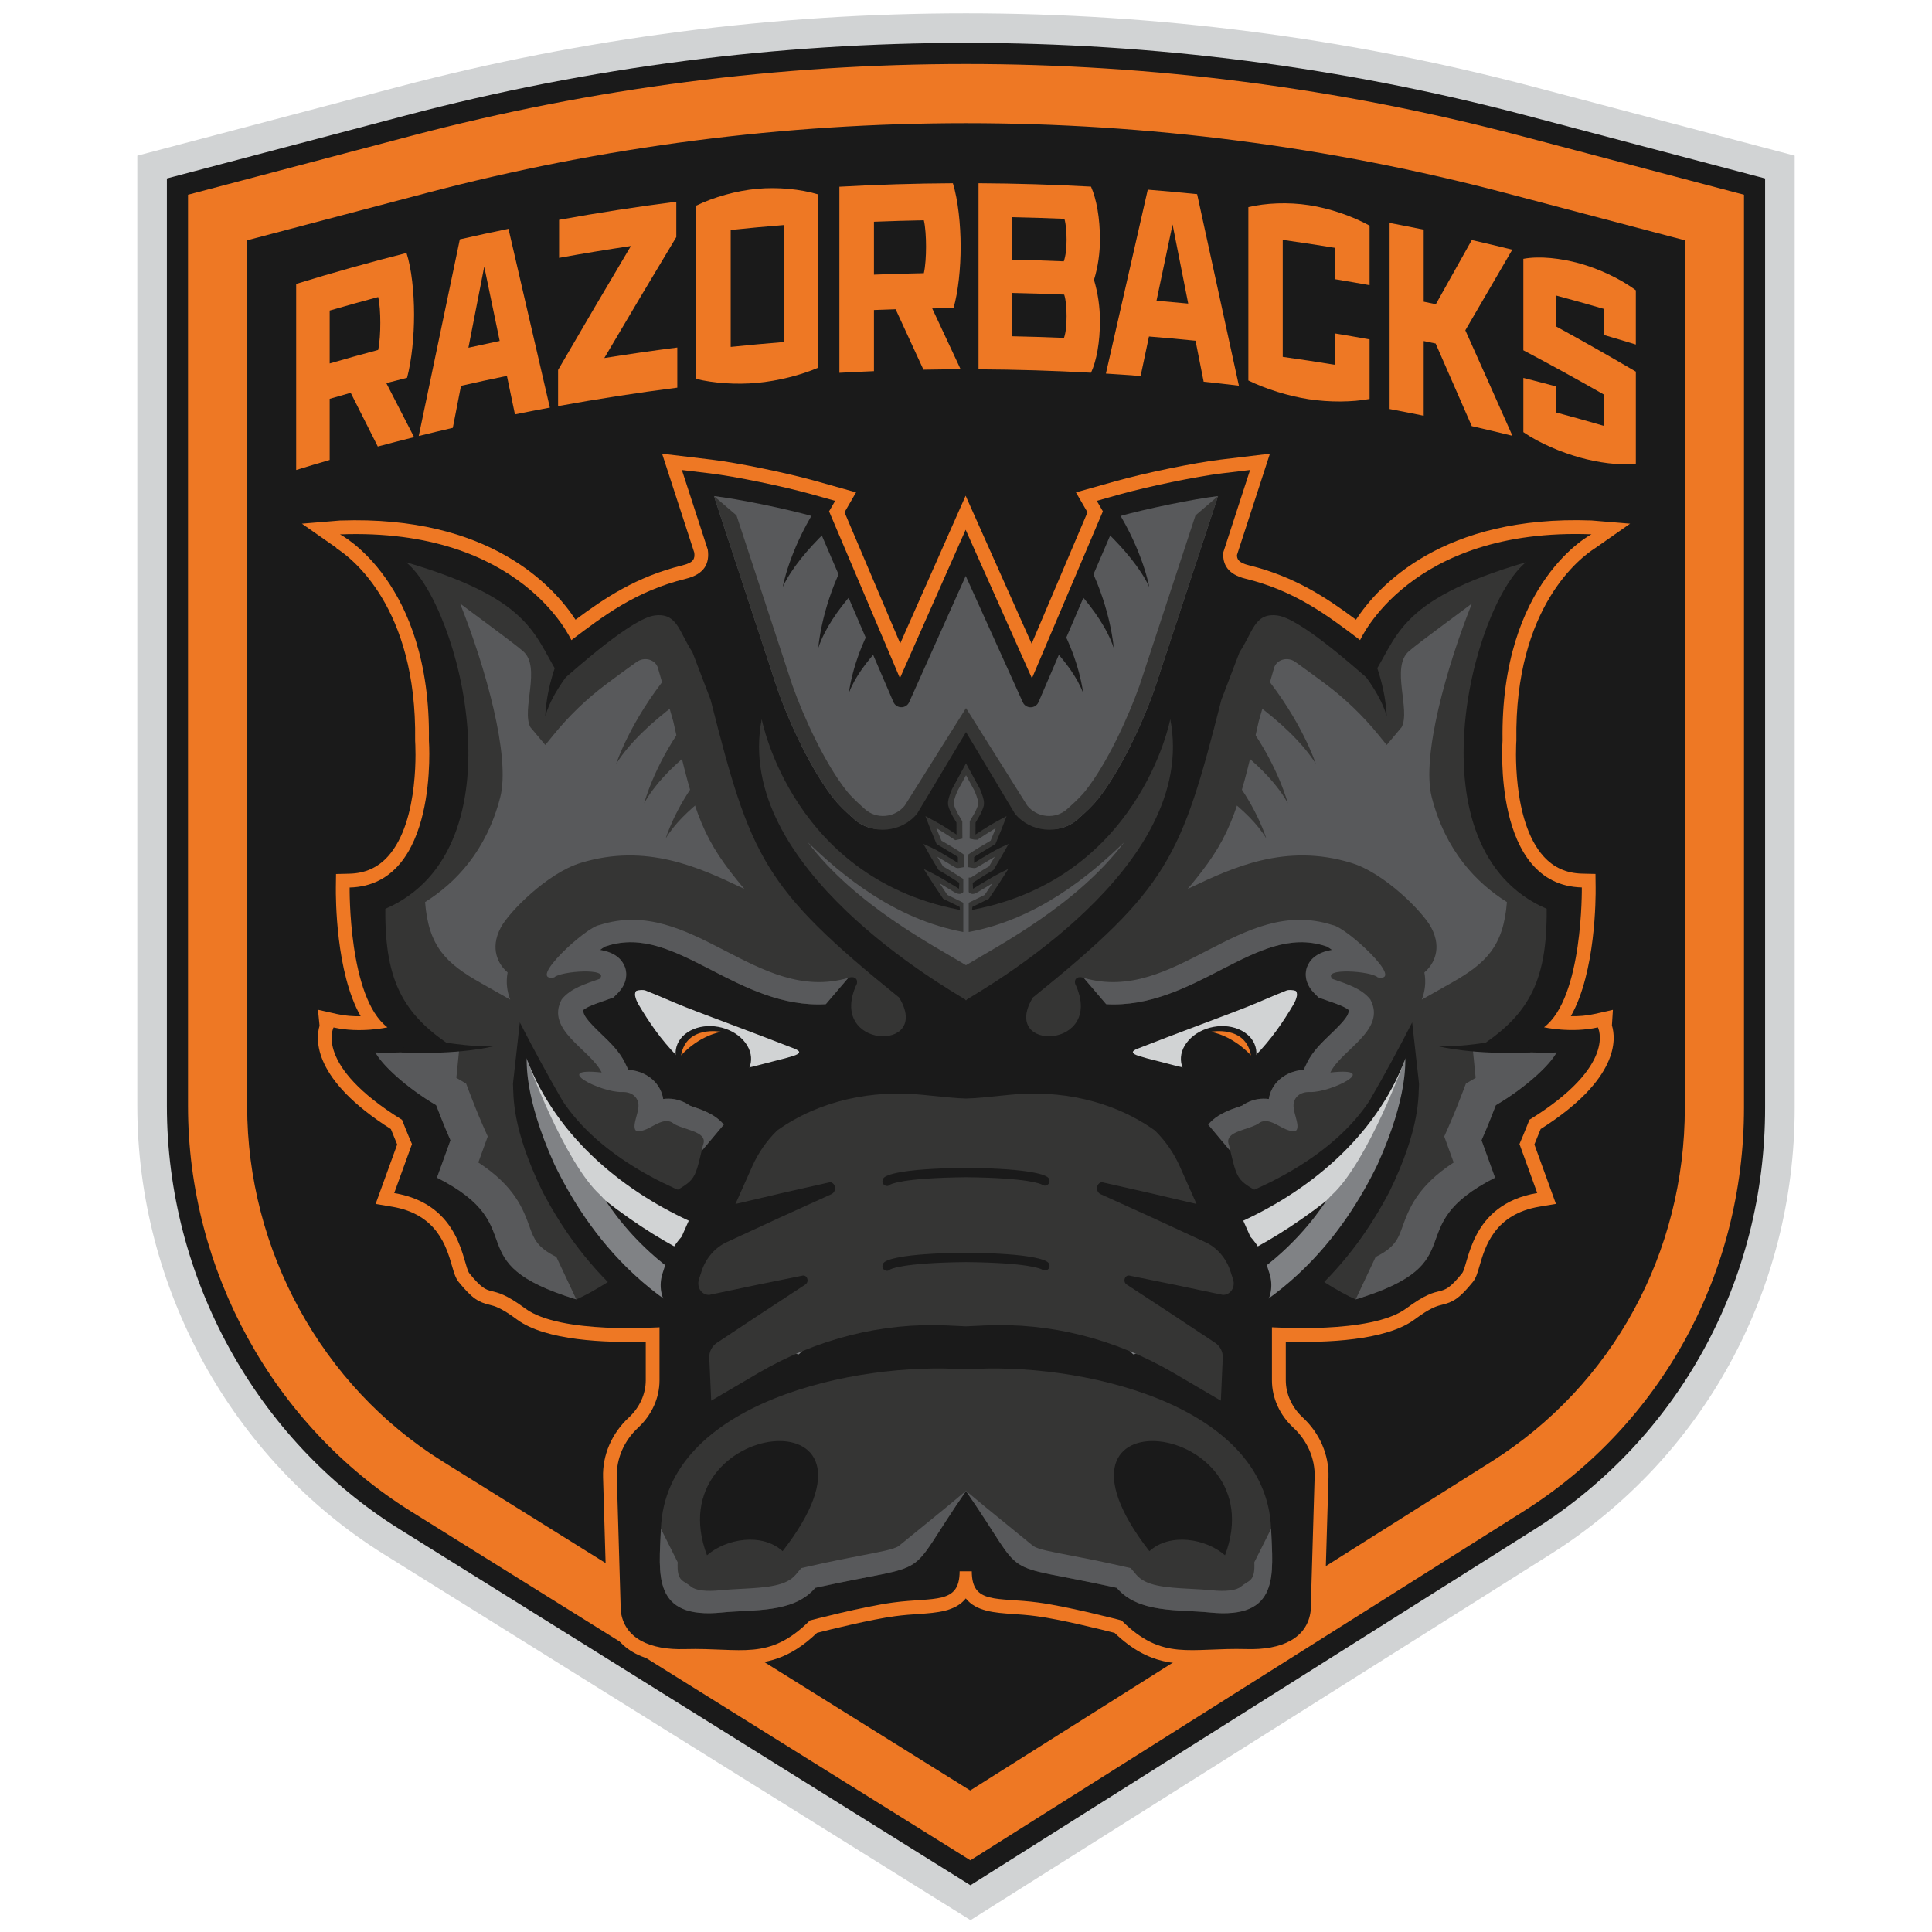 <?xml version="1.0" encoding="utf-8"?>
<!-- Generator: Adobe Illustrator 16.0.0, SVG Export Plug-In . SVG Version: 6.00 Build 0)  -->
<!DOCTYPE svg PUBLIC "-//W3C//DTD SVG 1.1//EN" "http://www.w3.org/Graphics/SVG/1.1/DTD/svg11.dtd">
<svg version="1.1" id="Layer_1" xmlns="http://www.w3.org/2000/svg" xmlns:xlink="http://www.w3.org/1999/xlink" x="0px" y="0px"
	 width="300px" height="300px" viewBox="0 0 300 300" enable-background="new 0 0 300 300" xml:space="preserve">
<g>
	<g>
		<path fill="#D1D3D4" d="M150.703,298.16l-91.101-56.824c-23.612-14.728-38.28-41.388-38.28-69.575V24.172l40.579-10.704
			c57.635-15.203,118.562-15.201,176.197,0l40.579,10.704v147.819c0,28.444-14.18,54.372-37.932,69.358L150.703,298.16z
			 M46.252,43.378v128.383c0,19.655,10.171,38.21,26.544,48.422l77.832,48.549l76.813-48.465
			c16.228-10.239,26.307-28.736,26.307-48.275V43.378l-22.006-5.805c-53.476-14.103-110.006-14.103-163.482,0L46.252,43.378z"/>
		<path fill="#1A1A1A" d="M150.689,292.74l-88.656-55.3c-22.279-13.897-36.119-39.064-36.119-65.681V27.71l37.158-9.802l2.008,7.614
			l-2.008-7.614c56.871-15,116.986-14.998,173.856,0l37.157,9.802v144.281c0,26.858-13.381,51.334-35.79,65.474L150.689,292.74z
			 M41.66,39.84V171.76c0,21.229,10.999,41.275,28.706,52.319l80.277,50.074l79.251-50.004
			c17.813-11.238,28.446-30.735,28.446-52.158V39.84l-25.428-6.708c-54.24-14.306-111.582-14.306-165.823,0L41.66,39.84z"/>
		<path fill="#1A1A1A" d="M65.081,25.521l-31.295,8.254v137.986c0,24.088,12.28,46.442,32.414,59l84.466,52.685l83.429-52.638
			c19.966-12.598,32.119-34.852,32.119-58.815V33.774l-31.296-8.254C179.221,10.83,120.78,10.83,65.081,25.521"/>
		<path fill="#EE7824" d="M150.68,288.867l-86.911-54.211c-21.327-13.301-34.574-37.403-34.574-62.896V30.237l34.714-9.157
			c56.321-14.857,115.861-14.857,172.182,0l34.715,9.157v141.754c0,25.726-12.808,49.166-34.261,62.7L150.68,288.867z
			 M38.379,37.313V171.76c0,22.353,11.591,43.465,30.251,55.104l82.022,51.161l80.992-51.101
			c18.771-11.843,29.976-32.379,29.976-54.933V37.313l-27.872-7.352c-54.79-14.451-112.708-14.451-167.496,0L38.379,37.313z"/>
		<path fill="#EE7824" d="M64.299,67.883c-1.882,0.468-3.761,0.955-5.635,1.455c-1.404-2.789-2.805-5.568-4.206-8.341
			c-1.089,0.306-2.179,0.616-3.267,0.934c0,3.164,0,6.329,0,9.493c-1.738,0.506-3.472,1.024-5.202,1.557c0-9.632,0-19.265,0-28.895
			c5.679-1.749,11.392-3.349,17.133-4.805c0.783,2.404,1.177,6.104,1.177,9.571c0,3.343-0.364,7.066-1.087,9.808
			c-1.075,0.273-2.15,0.55-3.224,0.832C61.423,62.281,62.86,65.077,64.299,67.883 M58.724,54.338
			c0.241-1.138,0.333-2.771,0.331-4.217c0-1.402-0.09-3.03-0.331-3.997c-2.516,0.672-5.028,1.373-7.533,2.102
			c0,2.738,0,5.476,0,8.213C53.696,55.711,56.208,55.01,58.724,54.338"/>
		<path fill="#EE7824" d="M71.584,59.912c-0.424,2.173-0.849,4.348-1.272,6.524c-1.766,0.409-3.53,0.831-5.29,1.267
			c2.123-10.198,4.25-20.377,6.38-30.537c2.514-0.572,5.033-1.118,7.555-1.634c2.139,9.235,4.279,18.49,6.424,27.763
			c-1.809,0.337-3.616,0.688-5.42,1.05c-0.416-1.993-0.831-3.986-1.247-5.977C76.334,58.857,73.957,59.371,71.584,59.912
			 M75.192,41.402c-0.819,4.195-1.639,8.393-2.456,12.593c1.617-0.361,3.235-0.712,4.855-1.051
			C76.791,49.094,75.991,45.247,75.192,41.402"/>
		<path fill="#EE7824" d="M105.172,60.195c-6.188,0.791-12.361,1.746-18.513,2.865v-5.614c3.761-6.477,7.532-12.894,11.308-19.247
			c-3.725,0.553-7.445,1.168-11.155,1.841v-5.904c6.049-1.098,12.12-2.037,18.205-2.818v5.492
			c-3.733,6.202-7.46,12.465-11.181,18.787c3.772-0.606,7.551-1.151,11.335-1.634V60.195z"/>
		<path fill="#EE7824" d="M127.043,30.185v26.914c-2.713,1.166-6.256,2.055-9.488,2.355c-3.231,0.296-6.737,0.054-9.439-0.612
			V31.928c2.702-1.316,6.208-2.313,9.439-2.608C120.787,29.02,124.33,29.367,127.043,30.185 M113.463,53.869
			c2.737-0.284,5.476-0.536,8.217-0.756V34.95c-2.741,0.22-5.48,0.472-8.217,0.756V53.869z"/>
		<path fill="#EE7824" d="M149.167,57.345c-1.924,0.004-3.849,0.024-5.773,0.06c-1.441-3.139-2.881-6.267-4.323-9.386
			c-1.121,0.034-2.243,0.074-3.364,0.119v9.495c-1.789,0.073-3.579,0.159-5.368,0.257V28.995c5.871-0.328,11.748-0.508,17.624-0.541
			c0.802,2.596,1.204,6.394,1.204,9.861c0,3.343-0.37,6.977-1.111,9.54c-1.103,0.005-2.203,0.017-3.304,0.034
			C146.223,51.031,147.694,54.184,149.167,57.345 M143.455,42.42c0.247-1.079,0.34-2.689,0.34-4.135c0-1.402-0.093-3.053-0.34-4.081
			c-2.584,0.048-5.166,0.125-7.748,0.228v8.216C138.289,42.544,140.871,42.467,143.455,42.42"/>
		<path fill="#EE7824" d="M169.874,43.456c0.617,2.056,0.926,4.263,0.926,6.368c0,3.302-0.525,6.201-1.388,8.052
			c-5.818-0.319-11.644-0.495-17.469-0.528V28.453c5.825,0.032,11.65,0.208,17.469,0.528c0.864,1.947,1.388,4.91,1.388,8.211
			C170.8,39.297,170.491,41.466,169.874,43.456 M165.186,40.58c0.307-0.895,0.432-2.044,0.432-3.325c0-1.197-0.093-2.439-0.34-3.276
			c-2.726-0.117-5.452-0.203-8.178-0.259c0,2.202,0,4.404,0,6.605C159.795,40.379,162.49,40.464,165.186,40.58 M165.216,52.47
			c0.309-0.895,0.402-2.129,0.401-3.367c0-1.239-0.093-2.482-0.37-3.359c-2.715-0.117-5.432-0.203-8.147-0.259
			c0,2.243,0,4.486,0,6.729C159.805,52.269,162.51,52.354,165.216,52.47"/>
		<path fill="#EE7824" d="M178.411,52.253c-0.431,2.043-0.863,4.086-1.295,6.131c-1.797-0.138-3.594-0.262-5.393-0.374
			c2.167-9.539,4.334-19.058,6.501-28.559c2.559,0.205,5.113,0.437,7.666,0.698c2.162,9.894,4.324,19.808,6.484,29.742
			c-1.822-0.22-3.646-0.426-5.471-0.618c-0.421-2.122-0.841-4.242-1.261-6.363C183.234,52.667,180.823,52.448,178.411,52.253
			 M182.074,34.859c-0.83,3.941-1.661,7.887-2.493,11.835c1.642,0.138,3.284,0.288,4.924,0.448
			C183.697,43.044,182.886,38.951,182.074,34.859"/>
		<path fill="#EE7824" d="M212.668,35.034c0,3.083,0,6.164,0,9.247c-1.768-0.319-3.54-0.624-5.313-0.916v-4.871
			c-2.72-0.446-5.443-0.862-8.172-1.244v18.163c2.729,0.382,5.452,0.797,8.172,1.245v-4.871c1.773,0.292,3.546,0.596,5.313,0.916
			c0,3.082,0,6.163,0,9.246c-2.684,0.504-6.198,0.533-9.414,0.047c-3.213-0.492-6.706-1.589-9.409-2.914V32.166
			c2.703-0.655,6.196-0.798,9.409-0.306C206.47,32.348,209.984,33.558,212.668,35.034"/>
		<path fill="#EE7824" d="M234.827,67.624c0,0.014,0,0.027,0,0.042c-2.094-0.518-4.191-1.015-6.291-1.493
			c-1.867-4.292-3.739-8.569-5.611-12.83c-0.617-0.13-1.234-0.258-1.854-0.386v11.6c-1.763-0.361-3.528-0.709-5.294-1.043V34.617
			c1.766,0.334,3.531,0.683,5.294,1.045v11.186c0.629,0.129,1.257,0.259,1.884,0.392c1.864-3.337,3.724-6.657,5.581-9.964
			c2.1,0.479,4.197,0.977,6.291,1.494c-2.425,4.147-4.855,8.321-7.291,12.521C229.972,56.708,232.4,62.153,234.827,67.624"/>
		<path fill="#EE7824" d="M249.018,47.956c-2.475-0.722-4.955-1.415-7.442-2.082v4.789c4.161,2.271,8.308,4.62,12.436,7.046
			c0,4.76,0,9.52,0,14.281c-2.536,0.332-5.916-0.169-8.68-0.939c-2.879-0.809-6.251-2.195-8.785-3.946v-8.421
			c1.68,0.423,3.355,0.859,5.029,1.308v4.045c2.487,0.666,4.968,1.361,7.442,2.082v-4.87c-4.14-2.363-8.298-4.65-12.472-6.858v-14.2
			c2.534-0.478,5.905-0.08,8.785,0.728c2.764,0.771,6.144,2.262,8.68,4.16c0,2.806,0,5.614,0,8.42
			c-1.662-0.512-3.326-1.009-4.993-1.495V47.956z"/>
		<path fill="#EE7824" d="M250.45,156.807l-2.801,0.63c-1.276,0.289-2.56,0.384-3.731,0.356c3.877-6.819,3.869-18.469,3.85-20.018
			l-0.024-2.067l-2.068-0.05c-2.446-0.06-4.398-0.928-5.968-2.654c-5.062-5.567-4.263-17.759-4.254-17.882l0.007-0.092l-0.001-0.091
			c-0.298-20.76,10.027-28.423,12.208-29.807l5.454-3.816l-5.997-0.498c-23.071-0.841-33.113,10.132-36.57,15.405
			c-4.545-3.384-9.464-6.684-16.619-8.445c-1.694-0.412-1.87-1.027-1.857-1.607l5.114-15.719l-7.701,0.922
			c-3.974,0.475-11.719,2.068-16.248,3.342l-6.173,1.737l1.794,3.094l-8.671,20.404l-10.251-22.976l-10.156,22.936l-8.65-20.366
			l1.792-3.093l-6.172-1.737c-4.529-1.275-12.274-2.868-16.246-3.342l-7.702-0.921l4.999,15.361
			c0.104,0.902-0.045,1.534-1.824,1.969c-7.153,1.76-12.07,5.06-16.615,8.444c-3.436-5.247-13.413-16.208-36.492-15.401l0.001-0.008
			l-5.997,0.498l5.362,3.75l0.01,0.074c2.182,1.383,12.507,9.05,12.21,29.806l-0.001,0.096l0.005,0.093
			c0.01,0.122,0.827,12.281-4.248,17.872c-1.569,1.729-3.524,2.599-5.973,2.659l-2.067,0.051l-0.026,2.066
			c-0.019,1.548-0.025,13.2,3.851,20.019c-1.158,0.02-2.452-0.068-3.731-0.356l-2.901-0.653l0.248,2.479
			c-0.644,2.165-1.046,8.362,11.076,16.048c0.239,0.6,0.608,1.517,0.978,2.395l-3.347,9.232l2.541,0.425
			c6.995,1.168,8.451,6.202,9.322,9.209c0.319,1.1,0.55,1.894,1.047,2.501c2.148,2.651,3.144,3.126,4.757,3.52
			c0.795,0.194,1.786,0.435,4.313,2.314c4.424,3.263,13.711,3.61,19.965,3.416v6.004c0,2.125-0.958,4.229-2.629,5.775
			c-2.644,2.444-4.102,5.823-4.001,9.27l0.614,20.804l0.014,0.194c0.623,5.183,5.05,8.044,12.125,7.834
			c1.979-0.056,3.687,0.016,5.341,0.081c1.062,0.043,2.082,0.085,3.075,0.085c4.082,0,7.722-0.696,12.052-4.831
			c1.937-0.499,8.431-2.104,12.156-2.594c1.335-0.179,2.593-0.264,3.703-0.34c2.7-0.186,5.644-0.387,7.243-2.414
			c1.6,2.027,4.544,2.229,7.244,2.413c1.11,0.077,2.366,0.162,3.71,0.342c3.811,0.499,10.303,2.123,12.151,2.595
			c5.381,5.137,9.692,4.961,15.126,4.74c1.654-0.067,3.361-0.13,5.336-0.081c7.037,0.204,11.502-2.65,12.128-7.834l0.627-20.999
			c0.101-3.447-1.357-6.826-4-9.271c-1.672-1.544-2.63-3.648-2.63-5.773l-0.001-6.004c6.247,0.196,15.542-0.155,19.975-3.424
			c2.519-1.874,3.509-2.114,4.305-2.308c1.612-0.394,2.608-0.869,4.747-3.512c0.507-0.617,0.737-1.41,1.056-2.509
			c0.87-3.008,2.328-8.043,9.323-9.211l2.541-0.425l-3.347-9.232c0.37-0.878,0.738-1.795,0.976-2.395
			c12.203-7.737,11.718-13.959,11.063-16.093L250.45,156.807z"/>
		<path fill="#1A1A1A" d="M248.12,159.529c-4.155,0.936-8.366-0.015-8.366-0.015c6.099-4.616,5.868-21.707,5.869-21.713
			c-13.957-0.34-12.311-22.809-12.31-22.832c-0.354-24.721,13.82-32.037,13.817-32.005c-28.314-1.08-35.941,16.519-35.937,16.425
			c-5.052-3.814-10.024-7.622-17.77-9.526c-2.767-0.675-3.602-2.219-3.474-4.087c0.927-2.853,1.856-5.715,2.783-8.566l1.38-4.229
			l-4.37,0.523c-3.89,0.465-11.478,2.027-15.922,3.278l-3.511,0.988l0.944,1.63l-3.371,7.934l-3.928,9.245l-3.716,8.746
			l-10.293-23.067l-10.204,23.044l-2.618-6.165l-8.384-19.737l0.943-1.628l-3.51-0.988c-4.448-1.251-12.036-2.813-15.921-3.278
			l-4.368-0.522l1.376,4.228c0.881,2.704,1.764,5.425,2.644,8.133c0.291,2.059-0.434,3.798-3.413,4.524
			c-7.745,1.906-12.718,5.713-17.771,9.529c0.007,0.093-7.622-17.504-35.936-16.422c-0.001-0.032,14.171,7.283,13.817,32.003
			c0.003,0.023,1.647,22.492-12.309,22.834c0,0.004-0.229,17.098,5.869,21.712c0-0.001-4.212,0.951-8.367,0.016
			c0.003,0.022-3.106,5.864,10.632,14.339c0-0.001,0.847,2.177,1.545,3.771c-0.919,2.535-1.839,5.071-2.757,7.609
			c10.528,1.757,10.597,11.15,11.681,12.474c3.68,4.544,2.652,0.978,8.676,5.458c5.475,4.037,20.836,2.877,20.837,2.91v8.236
			c0,2.732-1.206,5.396-3.319,7.349c-2.186,2.021-3.394,4.814-3.311,7.633c0.203,6.936,0.408,13.869,0.612,20.806
			c0.519,4.305,4.542,6.102,9.935,5.945c8.853-0.244,13.035,1.927,19.435-4.448c0-0.007,8.355-2.186,12.963-2.791
			c6.363-0.851,10.287,0.352,10.287-4.841c0.629-0.002,1.261-0.002,1.889,0c0,5.194,3.925,3.989,10.287,4.841
			c4.608,0.604,12.966,2.781,12.965,2.789c6.398,6.374,10.582,4.203,19.434,4.446c5.393,0.156,9.417-1.641,9.937-5.945
			c0.203-6.937,0.407-13.87,0.612-20.807c0.083-2.819-1.127-5.61-3.313-7.632c-2.112-1.954-3.315-4.616-3.315-7.349
			c0-2.745,0-5.491,0-8.236c0.001-0.034,15.361,1.127,20.835-2.911c6.023-4.48,4.995-0.918,8.676-5.458
			c1.085-1.324,1.153-10.718,11.683-12.478c-0.919-2.536-1.839-5.072-2.758-7.607c0.697-1.594,1.544-3.771,1.546-3.771
			C251.228,165.393,248.118,159.551,248.12,159.529"/>
		<path fill="#353534" d="M71.28,163.184c-8.447-5.192-11.556-10.45-11.444-22.062c21.385-9.23,11.581-47.042,3.218-53.817
			c20.537,6.015,19.833,11.913,24.256,18.332c2.385-2.037,10.854-9.642,14.366-10.071c3.535-0.443,3.775,2.611,5.836,5.682
			c0.944,2.468,1.889,4.938,2.833,7.411c6.208,24.47,8.176,29.216,29.263,46.228c5.273,8.623-11.376,8.061-6.551-2.144
			c0.18-0.844-0.5-1.215-1.335-0.898c-1.164,1.359-2.328,2.721-3.491,4.085c-6.772,0.384-12.595-2.641-17.841-5.343
			c-5.746-2.955-10.704-5.465-16.188-3.688c-0.075,0.024-0.151,0.05-0.227,0.074c-0.223,0.121-0.499,0.306-0.813,0.535
			c2.562,0.401,3.526,1.677,3.885,2.685c0.473,1.334,0.056,2.833-1.114,4.014c-0.226,0.228-0.452,0.455-0.676,0.681
			c-0.557,0.196-1.111,0.392-1.667,0.588c-1.163,0.405-2.363,0.824-2.995,1.332c-0.138,0.725,0.569,1.646,2.744,3.729
			c1.398,1.339,2.843,2.727,3.676,4.443c0.185,0.377,0.367,0.755,0.552,1.134c1.657,0.125,3.131,0.791,4.134,1.889
			c0.691,0.754,1.124,1.667,1.279,2.65c1.07-0.14,2.274-0.017,3.49,0.628c0.116,0.062,0.231,0.123,0.348,0.185
			c0.064,0.055,0.128,0.108,0.192,0.162c0.216,0.102,0.723,0.271,1.067,0.385c2.219,0.736,3.553,1.655,4.307,2.622
			c-1.147,1.364-2.295,2.731-3.442,4.102c0.071-0.296,0.142-0.603,0.222-0.94c-1.469,6.214-1.054,5.178-6.547,8.506
			c6.754,3.755-8.64,13.556-13.127,15.47c-18.92-5.786-6.404-11.156-21.639-18.904c0.699-1.937,1.4-3.871,2.099-5.806
			c-0.906-2.028-1.853-4.476-2.225-5.452c-4.765-2.8-8.51-6.369-9.418-8.184C60.355,163.583,69.17,163.178,71.28,163.184"/>
		<path fill="#58595B" d="M109.164,177.795c0.92-2.243-3.386-2.301-4.817-3.507c-1.464-0.773-3.023,0.825-4.478,1.238
			c-2.356,0.863-0.914-2.142-0.817-3.158c0.417-1.571-0.614-2.881-2.474-2.8c-3.274,0.113-11.177-3.918-3.155-3.032
			c-1.744-3.586-8.786-6.575-6.202-11.354c1.394-1.745,3.749-2.423,5.865-3.177c1.749-1.776-6.093-1.222-7.023-0.237
			c-4.402,0.771,4.95-7.861,7.027-8.126c14.328-4.64,24.413,12.336,38.63,8.202c-1.164,1.361-2.327,2.721-3.491,4.085
			c-6.771,0.386-12.595-2.641-17.839-5.343c-5.747-2.955-10.705-5.464-16.189-3.688c-0.076,0.024-0.152,0.049-0.228,0.075
			c-0.222,0.122-0.499,0.306-0.811,0.535c2.561,0.4,3.525,1.677,3.883,2.686c0.475,1.334,0.056,2.834-1.113,4.013
			c-0.225,0.228-0.45,0.453-0.677,0.681c-0.555,0.196-1.11,0.392-1.666,0.59c-1.164,0.403-2.362,0.822-2.994,1.33
			c-0.138,0.725,0.568,1.647,2.743,3.731c1.398,1.337,2.842,2.725,3.677,4.441c0.183,0.378,0.367,0.755,0.55,1.132
			c1.659,0.127,3.132,0.793,4.134,1.89c0.692,0.757,1.125,1.668,1.28,2.651c1.071-0.14,2.276-0.017,3.49,0.627
			c0.116,0.062,0.232,0.123,0.348,0.184c0.064,0.055,0.128,0.11,0.193,0.165c0.217,0.101,0.723,0.27,1.067,0.384
			c2.218,0.737,3.552,1.655,4.307,2.622c-1.148,1.364-2.294,2.731-3.443,4.1C109.012,178.438,109.083,178.132,109.164,177.795"/>
		<path fill="#D1D3D4" d="M120.656,164.652c-2.818,0.689-5.547,1.634-8.803,1.679c-3.339,0.608-5.21-0.792-6.796-2.422
			c-2.429-2.492-4.293-5.192-5.926-7.97c-0.243-0.414-0.419-0.858-0.509-1.304c-0.053-0.258,0.014-0.718,0.223-0.789
			c0.401-0.133,1.056-0.175,1.401-0.039c2.081,0.814,4.069,1.733,6.154,2.558c2.523,0.997,5.107,1.945,7.676,2.92
			c3.093,1.172,6.205,2.339,9.29,3.552c1.035,0.408,0.962,0.759-0.217,1.136C122.341,164.232,121.498,164.445,120.656,164.652"/>
		<line fill="#808285" x1="89.491" y1="201.771" x2="89.491" y2="201.771"/>
		<path fill="#58595B" d="M67.852,182.866c0.699-1.937,1.4-3.871,2.099-5.807c-0.906-2.027-1.853-4.477-2.225-5.449
			c-4.766-2.802-8.51-6.371-9.419-8.186c2.049,0.158,10.864-0.248,12.974-0.242c0,0.001,0,0.001,0,0.001
			c-0.141,1.394-0.279,2.785-0.419,4.178c0.053,0.03,0.104,0.062,0.159,0.094c0.45,0.268,0.902,0.533,1.354,0.8
			c0.177,0.466,0.354,0.932,0.531,1.397c0.355,0.932,1.273,3.31,2.136,5.249c0.232,0.521,0.465,1.044,0.696,1.566
			c-0.487,1.347-0.976,2.694-1.465,4.042c5.699,3.72,6.987,7.298,7.965,10.007c0.669,1.854,1.164,3.187,4.152,4.662
			c1.034,2.194,2.067,4.393,3.101,6.592c0,0.001,0,0.001,0,0.001C70.571,195.985,83.087,190.614,67.852,182.866"/>
		<path fill="#1A1A1A" d="M106.115,166.42c1.969,2.164,5.647,2.826,8.218,1.485c2.57-1.339,3.058-4.191,1.087-6.376
			c-1.968-2.186-5.647-2.858-8.218-1.496C104.634,161.396,104.146,164.259,106.115,166.42"/>
		<path fill="#58595B" d="M104.54,111.994c3.306,14.834,4.696,18.521,11.042,26.042c-0.109-0.053-0.217-0.105-0.328-0.158
			c-6.637-3.154-14.9-7.019-25.104-3.879c0,0.001,0.001,0.003,0.001,0.004c-5.119,1.547-11.093,7.592-12.375,9.999
			c-1.84,3.446-0.177,5.76,0.624,6.598c0.111,0.116,0.253,0.252,0.423,0.397c-0.288,1.548-0.082,2.959,0.404,4.225
			c-1.517-0.863-3.033-1.722-4.55-2.577c-5.452-3.071-8.129-5.709-8.67-12.57c4.728-2.974,9.524-7.928,11.673-16.29
			c1.613-6.28-2.273-20.157-6.245-30.092c0.098,0.156,8.034,5.895,9.788,7.427c2.866,2.485-0.302,9.095,1.137,11.803
			c0.771,0.917,1.543,1.835,2.315,2.756c0.414-0.509,0.825-1.018,1.239-1.527c2.431-2.995,5.228-5.687,8.33-7.997
			c1.612-1.201,3.316-2.452,4.613-3.371c1.189-0.844,2.847-0.406,3.287,0.862C102.943,106.428,103.742,109.211,104.54,111.994"/>
		<path fill="#EE7824" d="M112.009,160.214c0-0.004-5.439-1.069-6.252,3.669C105.756,163.885,108.268,160.944,112.009,160.214"/>
		<path fill="#1A1A1A" d="M63.629,160.888c-0.436,0.841-0.872,1.685-1.308,2.526c9.062,0.417,14.23-0.927,14.23-0.933
			C73.025,162.572,68.333,161.851,63.629,160.888"/>
		<path fill="#1A1A1A" d="M88.444,104.376c-0.521-0.866-1.042-1.733-1.564-2.598c-2.186,5.237-2.203,9.425-2.203,9.423
			C85.305,108.948,86.77,106.563,88.444,104.376"/>
		<path fill="#1A1A1A" d="M110.488,230.943c-3.153-1.611-4.625-2.813-7.502-4.731c1.348-2.955,1.446-5.806,3.93-8.234
			c6.141-5.994,15.362-9.701,24.616-11.363c0.941,3.49,1.354,7.194,1.354,10.82c-7.255,1.305-14.379,4.037-18.861,8.376
			C112.397,227.387,111.234,229.092,110.488,230.943"/>
		<path fill="#353534" d="M104.903,109.362c-0.359-1.573-0.719-3.146-1.078-4.717c-5.99,7.337-8.134,13.936-8.134,13.932
			C97.791,115.277,101.236,112.113,104.903,109.362"/>
		<path fill="#353534" d="M106.853,117.052c-0.313-1.384-0.627-2.77-0.941-4.153c-4.406,6.172-5.885,11.834-5.885,11.833
			C101.553,121.938,104.114,119.315,106.853,117.052"/>
		<path fill="#353534" d="M109.36,123.923c-0.25-1.106-0.5-2.213-0.751-3.322c-3.882,5.027-5.238,9.599-5.238,9.597
			C104.725,127.933,106.968,125.784,109.36,123.923"/>
		<line fill="#353534" x1="150" y1="245.327" x2="150" y2="245.327"/>
		<path fill="#353534" d="M228.721,163.184c8.445-5.192,11.555-10.45,11.443-22.062c-21.385-9.23-11.582-47.042-3.219-53.817
			c-20.537,6.015-19.833,11.913-24.257,18.332c-2.385-2.037-10.854-9.642-14.366-10.071c-3.533-0.443-3.773,2.611-5.836,5.682
			c-0.942,2.468-1.888,4.938-2.832,7.411c-6.209,24.47-8.175,29.216-29.262,46.228c-5.274,8.623,11.376,8.061,6.551-2.144
			c-0.18-0.844,0.5-1.215,1.335-0.898c1.164,1.359,2.327,2.721,3.492,4.085c6.771,0.384,12.594-2.641,17.84-5.343
			c5.745-2.955,10.703-5.465,16.188-3.688c0.075,0.024,0.151,0.05,0.228,0.074c0.223,0.121,0.5,0.306,0.812,0.535
			c-2.563,0.401-3.525,1.677-3.885,2.685c-0.473,1.334-0.056,2.833,1.114,4.014c0.227,0.228,0.45,0.455,0.676,0.681
			c0.556,0.196,1.111,0.392,1.668,0.588c1.162,0.405,2.362,0.824,2.993,1.332c0.14,0.725-0.568,1.646-2.744,3.729
			c-1.396,1.339-2.84,2.727-3.675,4.443c-0.186,0.377-0.368,0.755-0.553,1.134c-1.656,0.125-3.13,0.791-4.133,1.889
			c-0.692,0.754-1.125,1.667-1.28,2.65c-1.068-0.14-2.274-0.017-3.489,0.628c-0.116,0.062-0.231,0.123-0.348,0.185
			c-0.064,0.055-0.129,0.108-0.192,0.162c-0.217,0.102-0.722,0.271-1.067,0.385c-2.219,0.736-3.553,1.655-4.306,2.622
			c1.146,1.364,2.294,2.731,3.44,4.102c-0.07-0.296-0.142-0.603-0.221-0.94c1.468,6.214,1.053,5.178,6.547,8.506
			c-6.755,3.755,8.639,13.556,13.126,15.47c18.919-5.786,6.403-11.156,21.64-18.904c-0.7-1.937-1.399-3.871-2.099-5.806
			c0.906-2.028,1.853-4.476,2.224-5.452c4.766-2.8,8.511-6.369,9.419-8.184C239.645,163.583,230.83,163.178,228.721,163.184"/>
		<path fill="#58595B" d="M190.836,177.795c-0.919-2.243,3.386-2.301,4.817-3.507c1.464-0.773,3.024,0.825,4.478,1.238
			c2.356,0.863,0.913-2.142,0.816-3.158c-0.417-1.571,0.613-2.881,2.473-2.8c3.274,0.113,11.179-3.918,3.156-3.032
			c1.745-3.586,8.786-6.575,6.202-11.354c-1.394-1.745-3.749-2.423-5.864-3.177c-1.748-1.776,6.093-1.222,7.022-0.237
			c4.402,0.771-4.949-7.861-7.027-8.126c-14.328-4.64-24.413,12.336-38.631,8.202c1.164,1.361,2.327,2.721,3.492,4.085
			c6.771,0.386,12.594-2.641,17.838-5.343c5.747-2.955,10.705-5.464,16.189-3.688c0.077,0.024,0.152,0.049,0.228,0.075
			c0.223,0.122,0.499,0.306,0.812,0.535c-2.561,0.4-3.527,1.677-3.885,2.686c-0.472,1.334-0.056,2.834,1.114,4.013
			c0.226,0.228,0.451,0.453,0.678,0.681c0.554,0.196,1.109,0.392,1.664,0.59c1.164,0.403,2.362,0.822,2.995,1.33
			c0.138,0.725-0.568,1.647-2.742,3.731c-1.399,1.337-2.843,2.725-3.678,4.441c-0.183,0.378-0.367,0.755-0.55,1.132
			c-1.659,0.127-3.132,0.793-4.135,1.89c-0.691,0.757-1.125,1.668-1.279,2.651c-1.069-0.14-2.275-0.017-3.49,0.627
			c-0.116,0.062-0.231,0.123-0.348,0.184c-0.064,0.055-0.129,0.11-0.192,0.165c-0.217,0.101-0.724,0.27-1.068,0.384
			c-2.218,0.737-3.552,1.655-4.306,2.622c1.147,1.364,2.295,2.731,3.442,4.1C190.988,178.438,190.915,178.132,190.836,177.795"/>
		<path fill="#D1D3D4" d="M179.345,164.652c2.817,0.689,5.546,1.634,8.802,1.679c3.339,0.608,5.211-0.792,6.796-2.422
			c2.43-2.492,4.295-5.192,5.927-7.97c0.243-0.414,0.418-0.858,0.51-1.304c0.052-0.258-0.016-0.718-0.224-0.789
			c-0.4-0.133-1.056-0.175-1.401-0.039c-2.079,0.814-4.068,1.733-6.153,2.558c-2.523,0.997-5.107,1.945-7.677,2.92
			c-3.093,1.172-6.205,2.339-9.289,3.552c-1.035,0.408-0.962,0.759,0.217,1.136C177.658,164.232,178.503,164.445,179.345,164.652"/>
		<line fill="#808285" x1="210.509" y1="201.771" x2="210.509" y2="201.771"/>
		<path fill="#58595B" d="M232.148,182.866c-0.7-1.937-1.399-3.871-2.099-5.807c0.906-2.027,1.853-4.477,2.224-5.449
			c4.766-2.802,8.511-6.371,9.419-8.186c-2.048,0.158-10.862-0.248-12.972-0.242c0,0.001,0,0.001,0,0.001
			c0.138,1.394,0.277,2.785,0.418,4.178c-0.053,0.03-0.104,0.062-0.158,0.094c-0.451,0.268-0.902,0.533-1.354,0.8
			c-0.178,0.466-0.354,0.932-0.532,1.397c-0.354,0.932-1.272,3.31-2.137,5.249c-0.23,0.521-0.463,1.044-0.695,1.566
			c0.487,1.347,0.977,2.694,1.465,4.042c-5.698,3.72-6.986,7.298-7.964,10.007c-0.67,1.854-1.165,3.187-4.152,4.662
			c-1.033,2.194-2.068,4.393-3.102,6.592c0,0.001,0,0.001,0,0.001C229.43,195.985,216.912,190.614,232.148,182.866"/>
		<path fill="#1A1A1A" d="M193.886,166.42c-1.971,2.164-5.648,2.826-8.219,1.485c-2.572-1.339-3.06-4.191-1.089-6.376
			c1.969-2.186,5.647-2.858,8.218-1.496C195.365,161.396,195.854,164.259,193.886,166.42"/>
		<path fill="#58595B" d="M126.348,80.208c-4.245-1.212-11.787-2.744-15.489-3.181c3.306,10.028,6.611,20.075,9.917,30.139
			c2.011,5.627,5.401,12.745,8.8,17.003c0.695,0.869,1.843,1.964,3.075,3.05c2.86,2.515,7.341,2.096,9.764-2.592
			c2.502-4.224,5.003-8.436,7.505-12.638c0-0.043,0-0.084,0-0.126c0.053,0.021,0.106,0.039,0.159,0.059c0,0.023,0,0.045,0,0.067
			c2.503,4.202,5.005,8.414,7.507,12.638c2.422,4.688,6.901,5.107,9.764,2.592c1.23-1.085,2.378-2.181,3.073-3.05
			c3.398-4.258,6.788-11.375,8.801-17.003c3.306-10.063,6.612-20.111,9.917-30.139c-3.702,0.437-11.242,1.969-15.489,3.181
			l-12.39,28.814c-0.458,1.066-1.966,1.079-2.444,0.021l-8.859-19.615l-8.783,19.602c-0.475,1.063-1.986,1.051-2.446-0.019
			L126.348,80.208z"/>
		<path fill="#353534" d="M181.72,111.663c-0.001,0.087-4.864,25.302-31.72,29.793c-26.856-4.492-31.719-29.706-31.72-29.793
			c-4.495,23.051,28.891,41.816,31.62,43.555c0.001,0.036,0.001,0.074,0.001,0.112c0,0,0.038-0.022,0.099-0.055
			c0.06,0.032,0.098,0.055,0.098,0.055c0-0.038,0.001-0.076,0.001-0.112C152.83,153.479,186.215,134.713,181.72,111.663"/>
		<path fill="#58595B" d="M195.459,111.994c-3.305,14.834-4.694,18.521-11.042,26.042c0.109-0.053,0.218-0.105,0.328-0.158
			c6.637-3.154,14.901-7.019,25.104-3.879c0,0.001-0.001,0.003-0.001,0.004c5.118,1.547,11.093,7.592,12.376,9.999
			c1.84,3.446,0.176,5.76-0.624,6.598c-0.112,0.116-0.253,0.252-0.423,0.397c0.287,1.548,0.081,2.959-0.405,4.225
			c1.518-0.863,3.034-1.722,4.552-2.577c5.449-3.071,8.129-5.709,8.669-12.57c-4.728-2.974-9.524-7.928-11.674-16.29
			c-1.612-6.28,2.273-20.157,6.245-30.092c-0.099,0.156-8.032,5.895-9.787,7.427c-2.865,2.485,0.302,9.095-1.137,11.803
			c-0.772,0.917-1.544,1.835-2.316,2.756c-0.413-0.509-0.826-1.018-1.238-1.527c-2.431-2.995-5.229-5.687-8.33-7.997
			c-1.611-1.201-3.316-2.452-4.613-3.371c-1.189-0.844-2.847-0.406-3.287,0.862C197.057,106.428,196.258,109.211,195.459,111.994"/>
		<path fill="#353534" d="M157.576,126.322c2.407,2.97,6.938,3.386,9.787,0.879c1.224-1.079,2.363-2.168,3.056-3.033
			c3.399-4.256,6.79-11.374,8.802-17.003c3.307-10.063,6.614-20.109,9.92-30.138c-1.168,1-2.337,2-3.507,3.004
			c-2.895,8.794-5.79,17.602-8.687,26.422c-1.738,4.861-5,12.083-8.482,16.446c-0.367,0.462-1.148,1.314-2.791,2.764
			c-0.858,0.757-1.966,1.119-3.127,1.029c-1.202-0.098-2.282-0.67-3.043-1.613c-3.168-5.059-6.336-10.103-9.504-15.129
			c-3.168,5.027-6.336,10.071-9.504,15.129c-0.761,0.943-1.84,1.515-3.043,1.613c-1.163,0.09-2.268-0.271-3.127-1.029
			c-1.641-1.45-2.425-2.302-2.792-2.764c-3.481-4.363-6.745-11.585-8.481-16.446c-2.895-8.82-5.792-17.627-8.688-26.422
			c-1.168-1.004-2.337-2.004-3.505-3.004c3.306,10.028,6.613,20.075,9.92,30.138c2.013,5.629,5.403,12.747,8.803,17.003
			c0.69,0.865,1.83,1.954,3.056,3.033c2.848,2.507,7.378,2.091,9.785-0.879c2.527-4.225,5.052-8.441,7.578-12.646
			C152.525,117.881,155.052,122.097,157.576,126.322"/>
		<path fill="#1A1A1A" d="M171.852,82.622c0.514-1.176,1.025-2.349,1.541-3.525c4.112,6.595,5.06,12.042,5.06,12.039
			C177.105,88.263,174.599,85.299,171.852,82.622"/>
		<path fill="#EE7824" d="M187.992,160.214c0-0.004,5.438-1.069,6.252,3.669C194.244,163.885,191.73,160.944,187.992,160.214"/>
		<path fill="#1A1A1A" d="M236.37,160.888c0.436,0.841,0.873,1.685,1.309,2.526c-9.062,0.417-14.23-0.927-14.23-0.933
			C226.974,162.572,231.666,161.851,236.37,160.888"/>
		<path fill="#1A1A1A" d="M211.555,104.376c0.522-0.866,1.043-1.733,1.565-2.598c2.185,5.237,2.202,9.425,2.202,9.423
			C214.695,108.948,213.229,106.563,211.555,104.376"/>
		<path fill="#1A1A1A" d="M167.601,92.089c0.573-1.311,1.144-2.621,1.718-3.931c3.213,6.696,3.62,12.449,3.62,12.448
			C171.946,97.651,169.896,94.708,167.601,92.089"/>
		<path fill="#1A1A1A" d="M163.414,100.561c0.456-1.049,0.914-2.099,1.371-3.147c2.906,5.494,3.394,10.164,3.394,10.163
			C167.259,105.161,165.437,102.733,163.414,100.561"/>
		<path fill="#1A1A1A" d="M189.513,230.943c3.151-1.611,4.624-2.813,7.5-4.731c-1.347-2.955-1.445-5.806-3.931-8.234
			c-6.141-5.994-15.359-9.701-24.615-11.363c-0.941,3.49-1.354,7.194-1.354,10.82c7.254,1.305,14.379,4.037,18.861,8.376
			C187.604,227.387,188.766,229.092,189.513,230.943"/>
		<path fill="#353534" d="M149.94,212.642c-17.02-1.24-46.563,5.11-47.315,24.743c-0.283,7.027-1.43,14.133,9.558,12.997
			c4.831-0.487,11.055,0.152,14.411-3.827c19.282-4.246,13.373-0.552,23.406-15.022c10.033,14.471,4.124,10.776,23.405,15.022
			c3.356,3.979,9.579,3.342,14.41,3.827c10.989,1.136,9.841-5.97,9.56-12.997c-0.753-19.633-30.295-25.983-47.316-24.743
			C150.02,212.642,149.98,212.642,149.94,212.642"/>
		<path fill="#1A1A1A" d="M178.475,240.866c3.18-2.899,8.761-1.976,11.743,0.639C198.19,220.343,158.957,215.719,178.475,240.866"/>
		<path fill="#353534" d="M195.096,109.362c0.359-1.573,0.719-3.146,1.078-4.717c5.991,7.337,8.135,13.936,8.135,13.932
			C202.21,115.277,198.766,112.113,195.096,109.362"/>
		<path fill="#353534" d="M193.146,117.052c0.313-1.384,0.629-2.77,0.941-4.153c4.406,6.172,5.885,11.834,5.885,11.833
			C198.447,121.938,195.886,119.315,193.146,117.052"/>
		<path fill="#353534" d="M190.639,123.923c0.25-1.106,0.502-2.213,0.753-3.322c3.883,5.027,5.237,9.599,5.237,9.597
			C195.274,127.933,193.031,125.784,190.639,123.923"/>
		<path fill="#1A1A1A" d="M81.742,164.595c-0.081-0.213-0.126-0.336-0.126-0.336c0.041,0.088,0.086,0.179,0.128,0.268
			c0.001-0.137,0.005-0.22,0.005-0.22c0.001,0,0.161,0.438,0.45,1.18c10.033,24.515,43.149,32.433,51.444,27.834
			c0.323-0.07,0.592-0.062,0.835-0.02c-0.205,0.466-0.386,0.927-0.513,1.379c-0.918,3.279-1.845,6.533-2.779,9.763
			c-0.502,0.015-0.997,0.013-1.496,0.006c-0.09,0.308-0.182,0.616-0.271,0.923c-1.963,1.674-3.771,3.3-5.377,4.929
			c-21.112-3.478-31.696-17.632-36.953-27.489C81.818,172.329,81.88,166.276,81.742,164.595"/>
		<path fill="#1A1A1A" d="M79.653,168.278c0.131,1.725-0.33,6.693,4.646,16.868c4.995,9.471,15.424,23.974,37.792,28.503
			c0.841,0.13,1.68,0.24,2.515,0.334c0.708-0.728,1.415-1.468,2.116-2.222c1.132-1.215,2.415-2.459,3.811-3.732
			c1.055-0.018,2.101-0.068,3.135-0.147c1.334-4.75,2.65-9.552,3.945-14.404c0.049-0.186,0.136-0.427,0.266-0.741
			c0.409-0.981,0.814-1.97,1.218-2.961c-0.718-0.067-1.443-0.148-2.175-0.247c-0.624-0.083-1.28-0.035-2.009,0.142
			c-2.942,3.419-36.178-1.473-47.573-18.754c-2.259-3.905-4.471-7.959-6.621-12.16C80.361,161.934,80.006,165.109,79.653,168.278
			 M126.008,204.579c-0.82,0.682-1.614,1.357-2.376,2.026c-18.828-3.294-28.677-16.244-33.277-24.618
			c13.186,14.137,31.99,16.821,39.362,15.352c-0.342,1.164-0.686,2.326-1.03,3.483c-0.505-0.016-1.012-0.041-1.52-0.071
			C126.782,202.031,126.396,203.308,126.008,204.579"/>
		<path fill="#808285" d="M93.028,184.978c-0.288-0.605,14.195,18.386,36.877,18.735c-0.163,0.554-0.325,1.106-0.488,1.658
			c-1.963,1.674-3.771,3.3-5.377,4.931c-22.582-3.921-33.055-19.39-37.947-29.489c-4.89-10.829-4.196-16.114-4.345-16.506
			C81.727,164.344,87.567,180.019,93.028,184.978"/>
		<path fill="#D1D3D4" d="M131.186,204.442c-23.254,0.149-38.276-19.494-37.954-18.851c-5.63-5.104-11.504-21.251-11.482-21.284
			c9.394,25.107,43.42,33.845,51.895,29.014c0.322-0.071,0.592-0.062,0.833-0.021c-0.205,0.465-0.385,0.927-0.512,1.378
			C133.047,197.959,132.121,201.213,131.186,204.442"/>
		<path fill="#1A1A1A" d="M129.678,200.713c0.25-0.325-15.066,1.842-35.777-14.365c-0.237-1.116,9.941,18.864,35.516,19.023
			C129.504,203.818,129.59,202.266,129.678,200.713"/>
		<path fill="#1A1A1A" d="M122.606,210.91c-0.316-0.091-0.654-0.116-0.997-0.062c-6.397,1.063-12.101,4.942-16.919,9.242
			c-0.131-2.946-0.261-5.893-0.391-8.839c-0.102-2.261,1.037-4.513,3.047-5.917c0.094-0.063,0.187-0.127,0.281-0.19
			c-1.472-0.153-2.832-0.859-3.764-1.989c-1.228-1.489-1.595-3.516-0.981-5.423c0.135-0.418,0.268-0.835,0.402-1.253
			c0.539-1.675,1.423-3.19,2.561-4.445c1.824-4.116,3.65-8.227,5.476-12.333c0.024-0.058,0.057-0.11,0.083-0.168
			c0.09,0.019,0.177,0.047,0.271,0.052c2.794,0.185,5.445,1.048,8.173,1.556c-0.01,0.017-0.024,0.032-0.034,0.051
			c0.044-0.012,0.089-0.021,0.131-0.031c0.637,0.116,1.281,0.2,1.929,0.266c0.203,0.656,0.659,1.229,1.321,1.437
			c0.099,0.029,0.193,0.069,0.288,0.107c0.093,0.088,0.159,0.141,0.2,0.156c0.104,0.127,0.211,0.252,0.302,0.39
			c0.029,0.043,0.066,0.126,0.107,0.195c0.007,0.015,0.015,0.028,0.021,0.044c0.24,0.509,0.427,1.044,0.588,1.586
			c0.086,0.287,0.14,0.591,0.236,0.874c-0.005-0.014-0.008-0.021-0.012-0.035c-0.001-0.006-0.001-0.013-0.002-0.018
			c-0.04-0.171-0.199-0.577,0.002,0.018c0.036,0.158,0.071,0.317,0.104,0.474c0.258,1.223,0.456,2.454,0.722,3.676
			c0.022,0.103,0.044,0.206,0.067,0.308c-3.677,1.668-7.354,3.359-11.032,5.069c2.512-0.526,5.026-1.041,7.538-1.548
			c0.21-0.026,0.42-0.054,0.631-0.08c0.047-0.003,0.091-0.004,0.139-0.006c2.152-0.061,4.022,1.215,4.68,3.206
			c0.676,2.052-0.159,4.33-2.027,5.545c-2.219,1.443-4.439,2.895-6.659,4.354c2.176-1.017,4.402-1.881,6.659-2.618
			C124.647,206.655,123.609,208.776,122.606,210.91"/>
		<polyline fill="#1A1A1A" points="121.12,196.199 121.116,196.2 121.12,196.199 		"/>
		<path fill="#1A1A1A" d="M218.258,164.595c0.081-0.213,0.126-0.336,0.126-0.336c-0.039,0.088-0.087,0.179-0.127,0.268
			c-0.001-0.137-0.006-0.22-0.006-0.22s-0.162,0.438-0.449,1.18c-10.033,24.515-43.149,32.433-51.444,27.834
			c-0.323-0.07-0.593-0.062-0.836-0.02c0.204,0.466,0.386,0.927,0.515,1.379c0.917,3.279,1.844,6.533,2.778,9.763
			c0.503,0.015,0.998,0.013,1.495,0.006c0.091,0.308,0.182,0.616,0.272,0.923c1.963,1.674,3.77,3.3,5.377,4.929
			c21.112-3.478,31.696-17.632,36.951-27.489C218.182,172.329,218.12,166.276,218.258,164.595"/>
		<path fill="#1A1A1A" d="M220.347,168.278c-0.131,1.725,0.331,6.693-4.646,16.868c-4.994,9.471-15.424,23.974-37.791,28.503
			c-0.842,0.13-1.681,0.24-2.516,0.334c-0.708-0.728-1.413-1.468-2.115-2.222c-1.133-1.215-2.416-2.459-3.811-3.732
			c-1.056-0.018-2.1-0.068-3.136-0.147c-1.334-4.75-2.648-9.552-3.944-14.404c-0.049-0.186-0.136-0.427-0.266-0.741
			c-0.409-0.981-0.815-1.97-1.219-2.961c0.718-0.067,1.442-0.148,2.175-0.247c0.622-0.083,1.279-0.035,2.008,0.142
			c2.942,3.419,36.18-1.473,47.574-18.754c2.26-3.905,4.473-7.959,6.621-12.16C219.639,161.934,219.994,165.109,220.347,168.278
			 M173.991,204.579c0.821,0.682,1.614,1.357,2.377,2.026c18.827-3.294,28.678-16.244,33.275-24.618
			c-13.185,14.137-31.989,16.821-39.36,15.352c0.342,1.164,0.686,2.326,1.029,3.483c0.504-0.016,1.012-0.041,1.519-0.071
			C173.218,202.031,173.604,203.308,173.991,204.579"/>
		<path fill="#808285" d="M206.973,184.978c0.287-0.605-14.197,18.386-36.878,18.735c0.162,0.554,0.324,1.106,0.487,1.658
			c1.963,1.674,3.771,3.3,5.377,4.931c22.581-3.921,33.055-19.39,37.947-29.489c4.89-10.829,4.197-16.114,4.345-16.506
			C218.272,164.344,212.432,180.019,206.973,184.978"/>
		<path fill="#D1D3D4" d="M168.814,204.442c23.253,0.149,38.275-19.494,37.954-18.851c5.63-5.104,11.504-21.251,11.482-21.284
			c-9.394,25.107-43.42,33.845-51.894,29.014c-0.323-0.071-0.593-0.062-0.834-0.021c0.204,0.465,0.384,0.927,0.511,1.378
			C166.953,197.959,167.879,201.213,168.814,204.442"/>
		<path fill="#1A1A1A" d="M170.322,200.713c-0.25-0.325,15.065,1.842,35.777-14.365c0.237-1.116-9.941,18.864-35.518,19.023
			C170.495,203.818,170.409,202.266,170.322,200.713"/>
		<path fill="#1A1A1A" d="M177.393,210.91c0.317-0.091,0.653-0.119,0.997-0.062c6.396,1.063,12.102,4.942,16.92,9.242
			c0.13-2.946,0.26-5.893,0.391-8.84c0.1-2.26-1.037-4.512-3.048-5.916c-0.094-0.063-0.188-0.127-0.28-0.19
			c1.472-0.153,2.831-0.859,3.764-1.989c1.229-1.489,1.597-3.516,0.98-5.423c-0.134-0.418-0.267-0.835-0.4-1.253
			c-0.541-1.675-1.425-3.19-2.561-4.445c-1.825-4.116-3.651-8.227-5.477-12.333c-0.026-0.058-0.058-0.11-0.084-0.168
			c-0.089,0.019-0.179,0.047-0.271,0.052c-2.794,0.185-5.447,1.046-8.172,1.556c0.01,0.017,0.021,0.032,0.033,0.051
			c-0.045-0.012-0.088-0.021-0.132-0.031c-0.638,0.116-1.281,0.2-1.928,0.266c-0.204,0.656-0.659,1.229-1.322,1.437
			c-0.098,0.029-0.192,0.069-0.286,0.106c-0.094,0.089-0.159,0.142-0.201,0.157c-0.102,0.127-0.21,0.252-0.302,0.39
			c-0.027,0.043-0.065,0.126-0.107,0.195c-0.007,0.015-0.014,0.028-0.021,0.044c-0.24,0.509-0.428,1.044-0.588,1.586
			c-0.086,0.287-0.14,0.591-0.236,0.874c0.004-0.014,0.007-0.021,0.011-0.035c0.002-0.006,0.003-0.013,0.003-0.018
			c0.039-0.171,0.2-0.577-0.003,0.018c-0.034,0.158-0.069,0.317-0.102,0.474c-0.258,1.223-0.456,2.454-0.722,3.676
			c-0.022,0.103-0.045,0.206-0.068,0.308c3.678,1.668,7.355,3.359,11.033,5.069c-2.514-0.526-5.026-1.041-7.538-1.548
			c-0.21-0.026-0.421-0.054-0.632-0.08c-0.046-0.003-0.092-0.004-0.138-0.006c-2.152-0.061-4.021,1.215-4.679,3.206
			c-0.678,2.052,0.157,4.33,2.027,5.545c2.219,1.443,4.438,2.895,6.657,4.354c-2.176-1.017-4.401-1.881-6.657-2.618
			C175.353,206.655,176.392,208.776,177.393,210.91"/>
		<polyline fill="#1A1A1A" points="178.88,196.199 178.884,196.2 178.88,196.199 		"/>
		<path fill="#353534" d="M175.313,198.063c4.843,0.962,9.684,1.963,14.524,3c1.186,0.083,2.032-1.157,1.634-2.396
			c-0.135-0.418-0.27-0.834-0.404-1.251c-0.664-2.06-2.113-3.732-3.964-4.561c-5.41-2.525-10.82-5.005-16.232-7.439
			c-0.805-0.41-0.66-1.699,0.208-1.851c4.906,1.09,9.813,2.22,14.719,3.389c-0.871-1.955-1.742-3.91-2.612-5.862
			c-0.924-2.068-2.23-3.954-3.85-5.547c-6.629-4.729-14.868-6.352-22.646-5.537c-2.833,0.294-5.363,0.557-6.69,0.572
			c-1.326-0.014-3.855-0.278-6.688-0.572c-7.778-0.814-16.018,0.807-22.647,5.537c-1.62,1.593-2.927,3.479-3.849,5.547
			c-0.872,1.952-1.742,3.907-2.613,5.862c4.905-1.169,9.812-2.299,14.721-3.389c0.866,0.151,1.011,1.44,0.207,1.851
			c-5.412,2.435-10.824,4.914-16.232,7.439c-1.85,0.829-3.301,2.501-3.965,4.561c-0.135,0.417-0.269,0.833-0.403,1.251
			c-0.398,1.238,0.447,2.479,1.633,2.396c4.841-1.037,9.682-2.038,14.525-3c0.717-0.038,0.983,0.995,0.36,1.401
			c-4.591,2.991-9.182,6.017-13.771,9.076c-0.748,0.52-1.181,1.384-1.142,2.272c0.098,2.23,0.197,4.458,0.296,6.688
			c2.452-1.449,4.906-2.889,7.359-4.32c9.055-5.28,19.127-7.833,29.254-7.366c0.967,0.043,1.932,0.091,2.898,0.138v0.006
			c0.021-0.001,0.041-0.003,0.059-0.003c0.021,0,0.04,0.002,0.06,0.003v-0.006c0.966-0.047,1.933-0.094,2.898-0.138
			c10.127-0.467,20.199,2.086,29.254,7.366c2.455,1.432,4.907,2.871,7.36,4.32c0.098-2.23,0.195-4.458,0.294-6.688
			c0.041-0.889-0.395-1.753-1.141-2.272c-4.589-3.06-9.18-6.085-13.771-9.076C174.329,199.059,174.596,198.025,175.313,198.063"/>
		<path fill="#1A1A1A" d="M162.765,196.05c-0.399-0.396-2.439-1.413-12.629-1.527c-0.006,0-0.012-0.004-0.016-0.004h-0.007
			c-0.036,0.001-0.067,0.001-0.104,0.001c-0.037,0-0.068,0-0.104-0.001c-0.013-0.002-0.023,0.004-0.036,0.004
			c-10.177,0.114-12.216,1.13-12.615,1.528c-0.283,0.289-0.318,0.785-0.032,1.063c0.15,0.146,0.339,0.223,0.524,0.219
			c0.168-0.001,0.334-0.068,0.468-0.207c0.065-0.029,1.693-1.044,11.794-1.148c9.784,0.101,11.62,1.058,11.78,1.142
			c0.134,0.107,0.293,0.162,0.454,0.165c0.185,0.003,0.37-0.064,0.514-0.204C163.044,196.801,163.048,196.34,162.765,196.05"/>
		<path fill="#1A1A1A" d="M162.763,182.871c-0.399-0.396-2.438-1.412-12.627-1.526c-0.006,0-0.01-0.003-0.016-0.003h-0.007
			c-0.036,0-0.067,0-0.104,0c-0.037,0-0.068,0-0.104,0h-0.005c-0.006-0.001-0.011,0.003-0.016,0.003
			c-10.19,0.114-12.229,1.128-12.628,1.526c-0.284,0.29-0.32,0.784-0.033,1.063c0.15,0.146,0.337,0.224,0.524,0.221
			c0.167-0.001,0.334-0.07,0.468-0.207c0.065-0.027,1.693-1.043,11.794-1.148c9.786,0.101,11.62,1.06,11.782,1.144
			c0.132,0.104,0.291,0.159,0.452,0.161c0.185,0.002,0.37-0.065,0.514-0.205C163.044,183.622,163.047,183.161,162.763,182.871"/>
		<path fill="#353534" d="M150,118.537c-0.721,1.323-1.439,2.645-2.161,3.969c-0.655,1.547-0.677,2.129-0.602,2.568
			c0.081,0.437,0.457,1.261,0.731,1.727c0.182,0.312,0.365,0.622,0.549,0.932c-0.001,0.619,0.001,1.24,0.01,1.858
			c0,0.001-1.427-0.951-2.342-1.496c-0.918-0.542-2.487-1.362-2.487-1.362c0.549,1.456,1.126,2.901,1.736,4.333
			c0,0.001,1.5,0.9,2.077,1.232c0.575,0.333,1.223,0.783,1.223,0.783c0.004,0.304,0.01,0.607,0.015,0.91
			c-0.002,0.004-2.488-1.527-3.342-1.987c-0.858-0.453-2.024-0.959-2.024-0.959c0.757,1.366,1.542,2.715,2.354,4.052
			c-0.001,0.001,1.36,0.78,1.936,1.168c0.576,0.389,1.285,0.816,1.285,0.816c-0.018,0.307-0.033,0.613-0.047,0.921
			c-0.001,0.003-2.027-1.237-3.054-1.826c-1.03-0.584-2.424-1.245-2.423-1.245c0.971,1.563,1.977,3.106,3.02,4.63
			c0.848,0.423,1.699,0.843,2.554,1.258c-0.001,0,0.039,0.315,0.071,0.618c0.07,0.031,0.147,0.049,0.216,0.084
			c0.234,0.12,0.465,0.246,0.695,0.37v-0.149c0.007,0,0.013,0,0.02,0v0.149c0.231-0.125,0.461-0.25,0.695-0.37
			c0.068-0.036,0.146-0.053,0.215-0.084c0.033-0.303,0.074-0.618,0.074-0.618c0.853-0.416,1.703-0.835,2.552-1.258
			c1.042-1.524,2.049-3.068,3.021-4.63c0,0-1.395,0.66-2.424,1.245c-1.027,0.589-3.054,1.829-3.055,1.826
			c-0.015-0.308-0.029-0.615-0.048-0.921c0,0,0.711-0.428,1.286-0.816c0.576-0.388,1.938-1.167,1.937-1.168
			c0.812-1.337,1.596-2.687,2.354-4.052c0,0-1.168,0.506-2.025,0.959c-0.854,0.459-3.34,1.992-3.342,1.987
			c0.007-0.303,0.011-0.604,0.015-0.91c0,0.002,0.648-0.45,1.224-0.783c0.576-0.332,2.077-1.231,2.077-1.232
			c0.609-1.431,1.188-2.877,1.735-4.333c0,0-1.569,0.821-2.486,1.362c-0.914,0.545-2.342,1.497-2.342,1.496
			c0.009-0.619,0.012-1.239,0.01-1.858c0.185-0.311,0.367-0.621,0.549-0.932c0.275-0.466,0.652-1.29,0.73-1.727
			c0.077-0.439,0.053-1.021-0.602-2.568C151.439,121.182,150.719,119.859,150,118.537 M150,118.537
			c-0.721,1.323-1.439,2.645-2.161,3.969c-0.655,1.547-0.677,2.129-0.602,2.568c0.081,0.437,0.457,1.261,0.731,1.727
			c0.182,0.312,0.365,0.622,0.549,0.932c-0.001,0.619,0.001,1.24,0.01,1.858c0,0.001-1.427-0.951-2.342-1.496
			c-0.918-0.542-2.487-1.362-2.487-1.362c0.549,1.456,1.126,2.901,1.736,4.333c0,0.001,1.5,0.9,2.077,1.232
			c0.575,0.333,1.223,0.783,1.223,0.783c0.004,0.304,0.01,0.607,0.015,0.91c-0.002,0.004-2.488-1.527-3.342-1.987
			c-0.858-0.453-2.024-0.959-2.024-0.959c0.757,1.366,1.542,2.715,2.354,4.052c-0.001,0.001,1.36,0.78,1.936,1.168
			c0.576,0.389,1.285,0.816,1.285,0.816c-0.018,0.307-0.033,0.613-0.047,0.921c-0.001,0.003-2.027-1.237-3.054-1.826
			c-1.03-0.584-2.424-1.245-2.423-1.245c0.971,1.563,1.977,3.106,3.02,4.63c0.848,0.423,1.699,0.843,2.554,1.258
			c-0.001,0,0.039,0.315,0.071,0.618c0.07,0.031,0.147,0.049,0.216,0.084c0.234,0.12,0.465,0.246,0.695,0.37v-0.149
			c0.007,0,0.013,0,0.02,0v0.149c0.231-0.125,0.461-0.25,0.695-0.37c0.068-0.036,0.146-0.053,0.215-0.084
			c0.033-0.303,0.074-0.618,0.074-0.618c0.853-0.416,1.703-0.835,2.552-1.258c1.042-1.524,2.049-3.068,3.021-4.63
			c0,0-1.395,0.66-2.424,1.245c-1.027,0.589-3.054,1.829-3.055,1.826c-0.015-0.308-0.029-0.615-0.048-0.921
			c0,0,0.711-0.428,1.286-0.816c0.576-0.388,1.938-1.167,1.937-1.168c0.812-1.337,1.596-2.687,2.354-4.052
			c0,0-1.168,0.506-2.025,0.959c-0.854,0.459-3.34,1.992-3.342,1.987c0.007-0.303,0.011-0.604,0.015-0.91
			c0,0.002,0.648-0.45,1.224-0.783c0.576-0.332,2.077-1.231,2.077-1.232c0.609-1.431,1.188-2.877,1.735-4.333
			c0,0-1.569,0.821-2.486,1.362c-0.914,0.545-2.342,1.497-2.342,1.496c0.009-0.619,0.012-1.239,0.01-1.858
			c0.185-0.311,0.367-0.621,0.549-0.932c0.275-0.466,0.652-1.29,0.73-1.727c0.077-0.439,0.053-1.021-0.602-2.568
			C151.439,121.182,150.719,119.859,150,118.537"/>
		<path fill="#58595B" d="M147.104,138.959c0.776,0.387,1.556,0.771,2.338,1.15c0.186,0.091,0.372,0.182,0.559,0.274
			c0.186-0.092,0.373-0.183,0.56-0.274c0.78-0.38,1.56-0.763,2.338-1.15c0.403-0.592,0.801-1.188,1.193-1.789
			c-0.714,0.42-1.6,0.958-2.1,1.261c-0.499,0.302-1.014,0.615-1.543,0.14c-0.084-0.075-0.168-0.148-0.25-0.223
			c-0.036-0.692-0.074-1.384-0.11-2.076c0.225,0,0.448,0,0.673,0c0.247-0.151,0.659-0.409,1.018-0.652
			c0.458-0.31,1.393-0.855,1.796-1.091c0.302-0.497,0.598-0.996,0.893-1.498c-0.723,0.42-1.722,1.027-2.28,1.368
			c-0.611,0.372-0.738,0.45-1.11,0.383c-0.25-0.044-0.498-0.087-0.747-0.13c0.012-0.658,0.022-1.315,0.035-1.972
			c0.117-0.082,0.234-0.161,0.352-0.242c0.116-0.08,0.73-0.5,1.28-0.819c0.435-0.249,1.386-0.817,1.822-1.081
			c0.273-0.646,0.541-1.295,0.803-1.947c-0.107,0.062-0.211,0.12-0.307,0.177c-0.75,0.448-1.857,1.176-2.198,1.401
			c-0.112,0.074-0.226,0.15-0.339,0.224c-0.172-0.006-0.344-0.013-0.516-0.019c-0.232-0.05-0.468-0.1-0.702-0.15
			c0.003-0.216,0.006-0.431,0.009-0.646c0.007-0.48,0.01-0.96,0.01-1.441c0-0.135,0-0.27,0-0.405c0-0.067-0.002-0.136-0.002-0.203
			c0.218-0.369,0.435-0.737,0.654-1.104c0.277-0.472,0.586-1.191,0.638-1.483c0.008-0.049,0.021-0.117,0.021-0.215
			c0-0.274-0.091-0.797-0.575-1.94c-0.437-0.802-0.874-1.605-1.313-2.408c-0.448,0.825-0.898,1.65-1.347,2.475
			c-0.456,1.087-0.543,1.596-0.543,1.867c0,0.103,0.012,0.17,0.022,0.223c0.052,0.289,0.361,1.01,0.637,1.479
			c0.219,0.368,0.437,0.738,0.653,1.106c0,0.067,0,0.136,0,0.203c-0.001,0.134-0.001,0.27-0.001,0.405
			c0,0.48,0.004,0.96,0.011,1.441c0.004,0.216,0.007,0.43,0.01,0.646c-0.372,0.078-0.742,0.159-1.114,0.237
			c-0.146-0.098-0.296-0.195-0.442-0.292c-0.341-0.226-1.447-0.955-2.204-1.405c-0.095-0.056-0.196-0.114-0.302-0.174
			c0.261,0.652,0.528,1.301,0.801,1.947c0.438,0.263,1.39,0.832,1.822,1.079c0.61,0.352,1.291,0.828,1.291,0.828
			c0.115,0.08,0.229,0.159,0.343,0.239c0.012,0.656,0.023,1.311,0.037,1.967c-0.251,0.043-0.499,0.086-0.749,0.13
			c-0.377,0.064-0.501-0.013-1.105-0.38c-0.556-0.338-1.557-0.948-2.284-1.371c0.292,0.502,0.59,1,0.891,1.5
			c0.473,0.274,1.355,0.792,1.794,1.088c0.556,0.377,1.241,0.788,1.246,0.792c0.141,0.084,0.283,0.17,0.424,0.255
			c-0.028,0.561-0.059,1.123-0.087,1.683c-0.083,0.075-0.167,0.148-0.25,0.223c-0.531,0.474-1.063,0.149-1.532-0.133
			c-0.497-0.301-1.39-0.842-2.112-1.268C146.303,137.772,146.702,138.369,147.104,138.959"/>
		<path fill="#58595B" d="M150.42,144.723v-9.791c-0.191,0.04-0.384,0.064-0.572,0.054c-0.094-0.004-0.18-0.026-0.268-0.044v9.781
			c-10.683-1.996-18.786-8.756-24.154-13.946c7.302,9.682,19.405,15.986,24.344,18.963c0.078,0.045,0.154,0.091,0.229,0.137
			c0.078-0.045,0.153-0.091,0.229-0.137c4.94-2.977,17.043-9.281,24.344-18.963C169.204,135.967,161.103,142.727,150.42,144.723"/>
		<path fill="#58595B" d="M146.885,234.092c1.059-0.884,2.116-1.765,3.174-2.645c-10.119,14.574-4.143,10.854-23.465,15.109
			c-3.355,3.978-9.579,3.34-14.411,3.824c-10.987,1.135-9.841-5.968-9.557-12.995c0.868,1.731,1.735,3.466,2.603,5.199
			c-0.15,3.068,0.838,2.74,2.096,3.797c0.701,0.588,2.346,0.78,4.608,0.547c0.989-0.099,2.033-0.154,3.1-0.209
			c4.202-0.215,7.065-0.462,8.537-2.215c0.281-0.336,0.565-0.673,0.846-1.009c0.449-0.101,0.898-0.203,1.348-0.305
			c3.244-0.736,5.768-1.226,7.796-1.618c3.22-0.617,5.163-0.978,5.962-1.481C141.979,238.082,144.432,236.082,146.885,234.092"/>
		<path fill="#58595B" d="M153.115,234.092c-1.059-0.884-2.117-1.765-3.175-2.645c10.119,14.574,4.144,10.854,23.465,15.109
			c3.356,3.978,9.579,3.34,14.41,3.824c10.989,1.135,9.841-5.968,9.56-12.995c-0.869,1.731-1.736,3.466-2.604,5.199
			c0.15,3.068-0.838,2.74-2.096,3.797c-0.701,0.588-2.347,0.78-4.609,0.547c-0.988-0.099-2.032-0.154-3.1-0.209
			c-4.201-0.215-7.064-0.462-8.536-2.215c-0.282-0.336-0.564-0.673-0.847-1.009c-0.449-0.101-0.897-0.203-1.349-0.305
			c-3.243-0.736-5.768-1.226-7.797-1.618c-3.22-0.617-5.161-0.978-5.962-1.481C158.021,238.082,155.568,236.082,153.115,234.092"/>
		<path fill="#1A1A1A" d="M121.525,240.866c-3.18-2.899-8.76-1.976-11.743,0.639C101.81,220.343,141.042,215.719,121.525,240.866"/>
		<path fill="#1A1A1A" d="M128.148,82.622c-0.514-1.176-1.027-2.349-1.541-3.525c-4.112,6.595-5.06,12.042-5.06,12.039
			C122.894,88.263,125.4,85.299,128.148,82.622"/>
		<path fill="#1A1A1A" d="M132.399,92.089c-0.572-1.311-1.144-2.621-1.717-3.931c-3.213,6.696-3.62,12.449-3.62,12.448
			C128.054,97.651,130.104,94.708,132.399,92.089"/>
		<path fill="#1A1A1A" d="M136.587,100.561c-0.458-1.049-0.916-2.099-1.371-3.147c-2.909,5.494-3.395,10.164-3.395,10.163
			C132.741,105.161,134.563,102.733,136.587,100.561"/>
	</g>
</g>
</svg>
